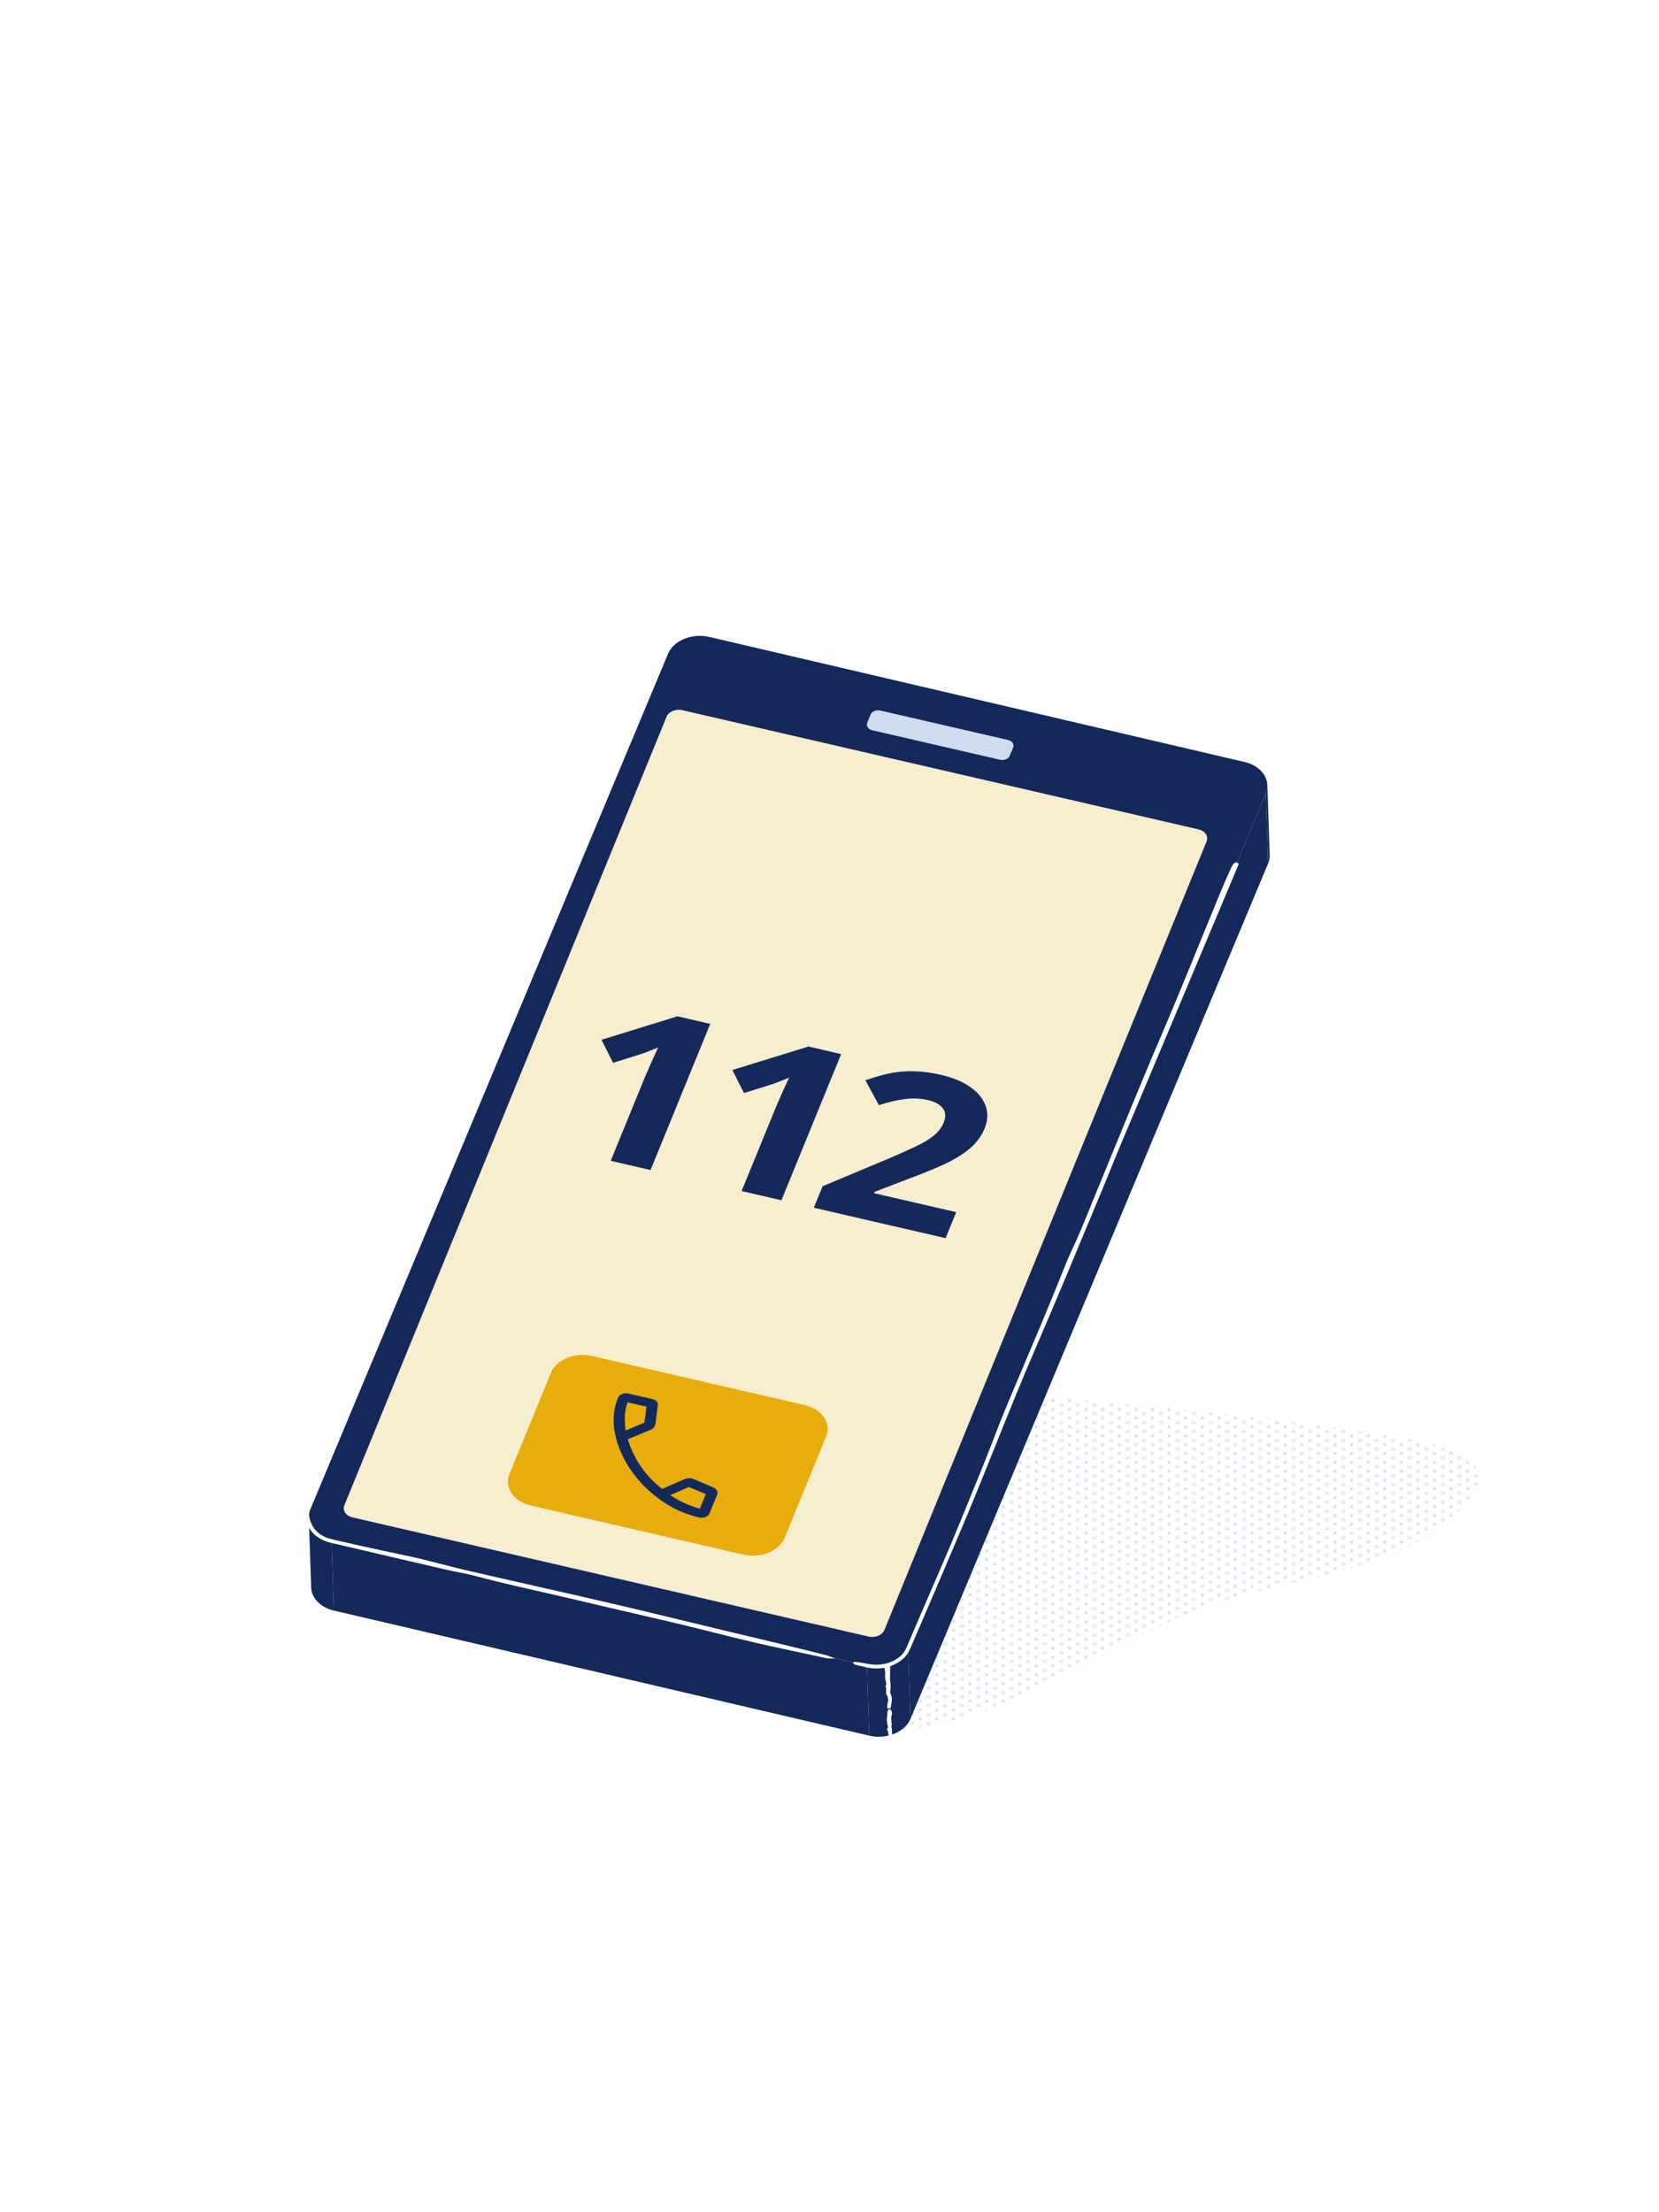 <?xml version="1.0" encoding="UTF-8"?><svg id="Layer_1" xmlns="http://www.w3.org/2000/svg" xmlns:xlink="http://www.w3.org/1999/xlink" viewBox="0 0 1500 2000"><defs><style>.cls-1{fill:none;}.cls-1,.cls-2,.cls-3,.cls-4,.cls-5,.cls-6,.cls-7{stroke-width:0px;}.cls-2{fill:url(#ljus_blå);}.cls-8{isolation:isolate;}.cls-3{fill:#f7edcf;}.cls-4{fill:#142959;}.cls-5{fill:#cfdcf2;}.cls-6{fill:#fff;}.cls-7{fill:#e7ad0d;}</style><pattern id="ljus_blå" x="0" y="0" width="14.26" height="7.84" patternTransform="translate(-5175.09 886.14)" patternUnits="userSpaceOnUse" viewBox="0 0 14.26 7.84"><rect class="cls-1" y="0" width="14.26" height="7.84"/><circle class="cls-5" cx="14.26" cy="7.84" r="1.42"/><circle class="cls-5" cx="0" cy="7.84" r="1.42"/><circle class="cls-5" cx="14.26" cy="0" r="1.42"/><circle class="cls-5" cx="7.13" cy="3.92" r="1.42"/><circle class="cls-5" cx="0" cy="0" r="1.42"/></pattern></defs><path class="cls-2" d="m1336.05,1329.7c7.6,25.38-40.99,59.75-71.36,72.61-65.05,27.54-138.1,32.25-202.33,61.27-84.2,38.05-200.82,119.87-297.42,97.34-191.09-44.56-271.64-67.8-463.07-110.86,23.53,5.29,10.24-97.93,32.96-112.6,70.76-45.7,132.91-113.79,220.47-123.84,115.39-13.24,242.57,34.5,358.22,45.99,126.96,12.62,254.72,20.87,380.1,45.57,26.88,5.29,39.34,14.16,42.44,24.52Z"/><g class="cls-8"><path class="cls-4" d="m1145.89,709.72l2.12,63.34c.08,2.48-.37,5.02-1.42,7.53l-2.12-63.34c1.05-2.51,1.5-5.05,1.42-7.53Z"/><path class="cls-4" d="m281.35,1435.26l-2.12-63.34c.31,9.37,8.25,17.94,20.51,20.81l2.12,63.34c-12.26-2.87-20.2-11.43-20.51-20.81Z"/><polygon class="cls-4" points="1144.48 717.25 1146.6 780.59 823.2 1554 821.08 1490.66 1144.48 717.25"/><polygon class="cls-4" points="783.79 1505.82 785.91 1569.16 301.87 1456.07 299.74 1392.73 783.79 1505.82"/><path class="cls-4" d="m1125.38,688.92c15.51,3.62,24.1,16.37,19.1,28.34l-323.4,773.4c-5,11.97-21.77,18.79-37.29,15.16l-484.05-113.09c-15.51-3.62-24.1-16.37-19.1-28.34l323.4-773.4c5-11.97,21.77-18.79,37.29-15.16l484.05,113.09Z"/><path class="cls-4" d="m821.08,1490.66l2.12,63.34c-5,11.97-21.77,18.79-37.29,15.16l-2.12-63.34c15.51,3.62,32.28-3.2,37.29-15.16Z"/></g><path class="cls-6" d="m805.54,1542.27c.09-.54.3-1.07.37-1.61.2-1.56.49-3.12.51-4.67.04-2.62-2.04-5.16-1.43-7.8.57-2.5.14-4.97.09-7.46-.01-.66-.38-1.32-.38-1.98-.01-2.17.08-4.35.11-6.53.03-2.13.04-4.25.06-6.48-3.44.06-4.89.18-5.07.47-.24.4-.33.81-.28,1.2.28,2.16,1.15,4.31.81,6.49-.38,2.41.41,4.77.73,7.16.12.88.75,1.74-.17,2.66-.45.45-.02.89.05,1.33.11.7.35,1.4.35,2.11,0,1.33-.27,2.66-.12,3.98.09.79.98,1.56,1.17,2.35.39,1.62.99,3.23.55,4.88-.5,1.83-.67,3.65-.94,5.48-.03.18.19.35.45.51.26.16.71.32,2.86.09.09-.71.16-1.46.29-2.2Z"/><path class="cls-6" d="m806.62,1568.08c-.11-1.95-.14-3.9-.28-5.84-.03-.44-.8-.86-.51-1.3,1.01-1.54.02-3,.18-4.51.19-1.78-.48-3.53.05-5.32.31-1.03.71-2.06.35-3.06-.28-.79-.55-1.57-.93-2.35-.05-.1-.71-.18-1.4-.34-.59.22-1.16.34-1.19.45-.24.75-.41,1.5-.5,2.25-.1.76-.04,1.51-.11,2.26-.15,1.6-.55,3.2-.45,4.79.13,2.17.71,4.32.9,6.48.07.79-.92,1.63-.53,2.41.74,1.48,1.37,2.95.86,4.47-.08.24,1.09.44,1.72.66,1.29-.34,1.87-.68,1.85-1.04Z"/><path class="cls-6" d="m804.81,1569.13s-.03,0-.04-.01c-.04.01-.08.02-.13.03l.16-.02Z"/><path class="cls-6" d="m817.88,1498.35c1.02-1.13,2.03-2.29,2.84-3.61l.63-.97.53-1.04c.35-.69.72-1.4.97-2.03l3.39-7.79,6.74-15.6c12.97-30.35,26.02-60.68,38.82-91.1,21.61-51.35,41.19-103.34,63.37-154.59,20.99-48.49,41.09-97.47,61.53-146.27,5.47-13.06,10.61-26.25,16.09-39.3l53.87-127.99c17.55-41.74,35.1-83.48,53.44-127.08-2.69-2.48-4.67-1.51-7.17,3.97-3.49,7.69-6.88,15.51-10.11,23.35-17.67,42.79-34.81,85.84-53.03,128.34-20.11,46.91-39.1,94.15-58.54,141.26-7.19,17.43-13.85,34.92-22.01,51.98-3.99,8.33-7.32,17.38-10.92,26.12-5.73,13.93-11.34,27.9-17.17,41.79-10.93,26.05-22.13,52-32.93,78.1-6.49,15.68-12.23,31.64-18.62,47.36-13.1,32.19-25.99,64.45-39.88,96.37-7.71,17.72-15.35,35.48-22.97,53.25l-5.71,13.33-1.43,3.33c-.23.58-.49,1.05-.74,1.56-.26.5-.47,1.02-.81,1.47l-.93,1.41-1.08,1.31c-.34.45-.76.84-1.17,1.23-.42.38-.78.82-1.24,1.16-1.73,1.49-3.68,2.71-5.72,3.77-2.08.97-4.22,1.86-6.47,2.4-4.46,1.21-9.17,1.47-13.73.89-.89-.08-1.77-.24-2.65-.4l-1.33-.22-1.39-.27c-1.85-.35-3.71-.66-5.53-.96-3.63-.59-7.22-.97-4.47,1.89,3.67.88,7.39,1.77,11.14,2.67,3.92.9,8.01,1.19,12.08.84,4.07-.34,8.12-1.31,11.93-2.94,3.81-1.63,7.41-3.94,10.37-7.01Z"/><path class="cls-6" d="m282.66,1385.66c.93,1.07,2.01,1.97,3.07,2.89,1.13.81,2.24,1.68,3.46,2.34,1.18.75,2.45,1.3,3.7,1.89.63.28,1.29.49,1.93.74.64.25,1.29.48,1.96.64l1.99.55,1.9.45,3.79.88,7.58,1.77,30.33,7.08,60.66,14.12c9.13,2.12,18.55,3.55,27.46,5.94,30.9,8.31,62.25,14.67,93.33,22.15,36.66,8.83,73.61,16.83,110.13,25.97,21.06,5.27,41.99,10.61,63.21,15.23,16.55,3.6,33.09,7.22,49.64,10.72,2.19.46,4.41.3,8.4.54-3.95-1.54-5.99-2.6-8.24-3.16-15.36-3.86-30.74-7.66-46.15-11.38-15.6-3.71-31.2-7.42-46.8-11.13-32.96-7.91-65.86-16.06-98.87-23.73-45.01-10.46-90.13-20.48-135.16-30.88-16.53-3.82-32.93-8.69-49.41-12.17-15.63-3.3-31.23-6.61-46.81-10.09-7.79-1.74-15.57-3.51-23.34-5.34-3.8-.88-7.42-2.25-10.6-4.38-3.15-2.13-5.82-4.96-7.52-8.26-1-2.06-1.93-4.21-2.45-6.6-.53-2.37-.63-5.01.04-7.51-1.76,2.74-2.7,6.38-2.25,10.16.05.96.34,1.87.57,2.82.25.94.67,1.83,1.04,2.76.91,1.76,2.01,3.5,3.42,4.98Z"/><polygon class="cls-6" points="279.95 1364.65 279.89 1364.93 280.22 1364.36 279.95 1364.65"/><path class="cls-3" d="m1083.59,749.79c5.95,1.37,9.27,6.27,7.39,10.88l-291.36,713.02c-1.88,4.61-8.3,7.26-14.24,5.89l-466.68-107.74c-5.93-1.37-9.25-6.27-7.37-10.88l291.36-713.02c1.88-4.61,8.3-7.26,14.22-5.89l466.68,107.74Z"/><path class="cls-7" d="m727.64,1270.32c15.52,3.58,24.19,16.36,19.28,28.39l-37.44,91.45c-4.92,12.05-21.65,18.96-37.16,15.38l-192.44-44.43c-15.52-3.58-24.19-16.36-19.27-28.41l37.44-91.45c4.92-12.03,21.64-18.95,37.16-15.37l192.44,44.43Z"/><path class="cls-5" d="m911.42,669.01c3.73.86,5.79,3.91,4.61,6.8l-3.02,7.39c-1.18,2.89-5.16,4.52-8.89,3.66l-115.39-26.64c-3.75-.87-5.8-3.89-4.62-6.78l3.02-7.39c1.18-2.89,5.15-4.54,8.89-3.68l115.39,26.64Z"/><path class="cls-4" d="m648.2,1347.52c.67,1.21.71,2.5.17,3.81l-6.81,16.68c-.64,1.57-1.87,2.71-3.67,3.48-1.83.73-3.73.88-5.75.42-12.96-2.99-24.83-8.44-35.59-16.31-10.79-7.91-19.66-16.97-26.59-27.22-6.97-10.27-11.59-21.08-13.93-32.46-2.33-11.41-1.41-22.1,2.69-32.14.64-1.57,1.87-2.71,3.67-3.48,1.83-.76,3.73-.88,5.75-.42l22.28,5.14c1.5.35,2.64,1.01,3.45,2.07.79,1.02,1.05,2.24.85,3.62l-2.07,16.56c-.25,1.19-.71,2.23-1.37,3.14-.64.88-1.51,1.55-2.63,2.01l-21.02,8.79c2.82,9.03,6.73,17.25,11.79,24.62,5.05,7.39,11.45,14.14,19.16,20.25l20.06-8.6c1.44-.67,2.95-1.03,4.46-1.09.91-.03,1.77.05,2.58.24.56.13,1.11.31,1.63.55l17.62,7.59c1.52.6,2.59,1.53,3.25,2.77Zm-83.11-68.71c-.27,4.11-.12,8.94.54,14.51l17.02-7.16,1.88-14.42-17.03-3.93c-1.31,3.22-2.12,6.86-2.41,11m67.67,85.14l5.4-13.2-15.34-6.41-16.78,7.34c3.73,2.57,7.94,4.95,12.6,7.11,4.69,2.17,9.42,3.89,14.12,5.16"/><path class="cls-4" d="m642.18,925.66l-53.99,132.13-36.01-8.31,31.24-76.46,5.48-12.5,6.21-13.6c-7.89,3.26-13.28,5.34-16.23,6.26l-24.56,7.68-10.49-20.82,68.74-21.22,29.61,6.84Z"/><path class="cls-4" d="m760.53,952.99l-53.99,132.13-36.01-8.31,31.24-76.46,5.48-12.49,6.21-13.6c-7.89,3.26-13.28,5.34-16.2,6.26l-24.59,7.67-10.49-20.82,68.76-21.22,29.59,6.83Z"/><path class="cls-4" d="m851,971.79c10.65,2.46,19.43,6.14,26.34,11.04,6.94,4.89,11.55,10.57,13.84,17.03,2.29,6.47,2,13.2-.86,20.19-2.48,6.07-6.19,11.47-11.12,16.17-4.95,4.69-11.46,9.17-19.54,13.45-8.09,4.26-21.53,9.88-40.37,16.89l-28.46,10.92-.52,1.26,74.26,17.14-9.6,23.5-119.13-27.5,7.94-19.43,56.48-23.66c16.79-7.13,27.92-12.2,33.38-15.18,5.48-2.99,9.75-5.94,12.82-8.86,3.05-2.92,5.32-6.15,6.77-9.72,2.17-5.3,1.9-9.69-.82-13.14-2.71-3.46-7.22-5.92-13.5-7.37-6.63-1.53-13.49-1.84-20.68-.91-7.18.91-15.03,2.76-23.57,5.53l-12.23-22.51c10.67-3.61,19.21-5.91,25.67-6.93,6.46-1.01,13.19-1.39,20.24-1.11,7.02.27,14.58,1.34,22.67,3.2Z"/></svg>